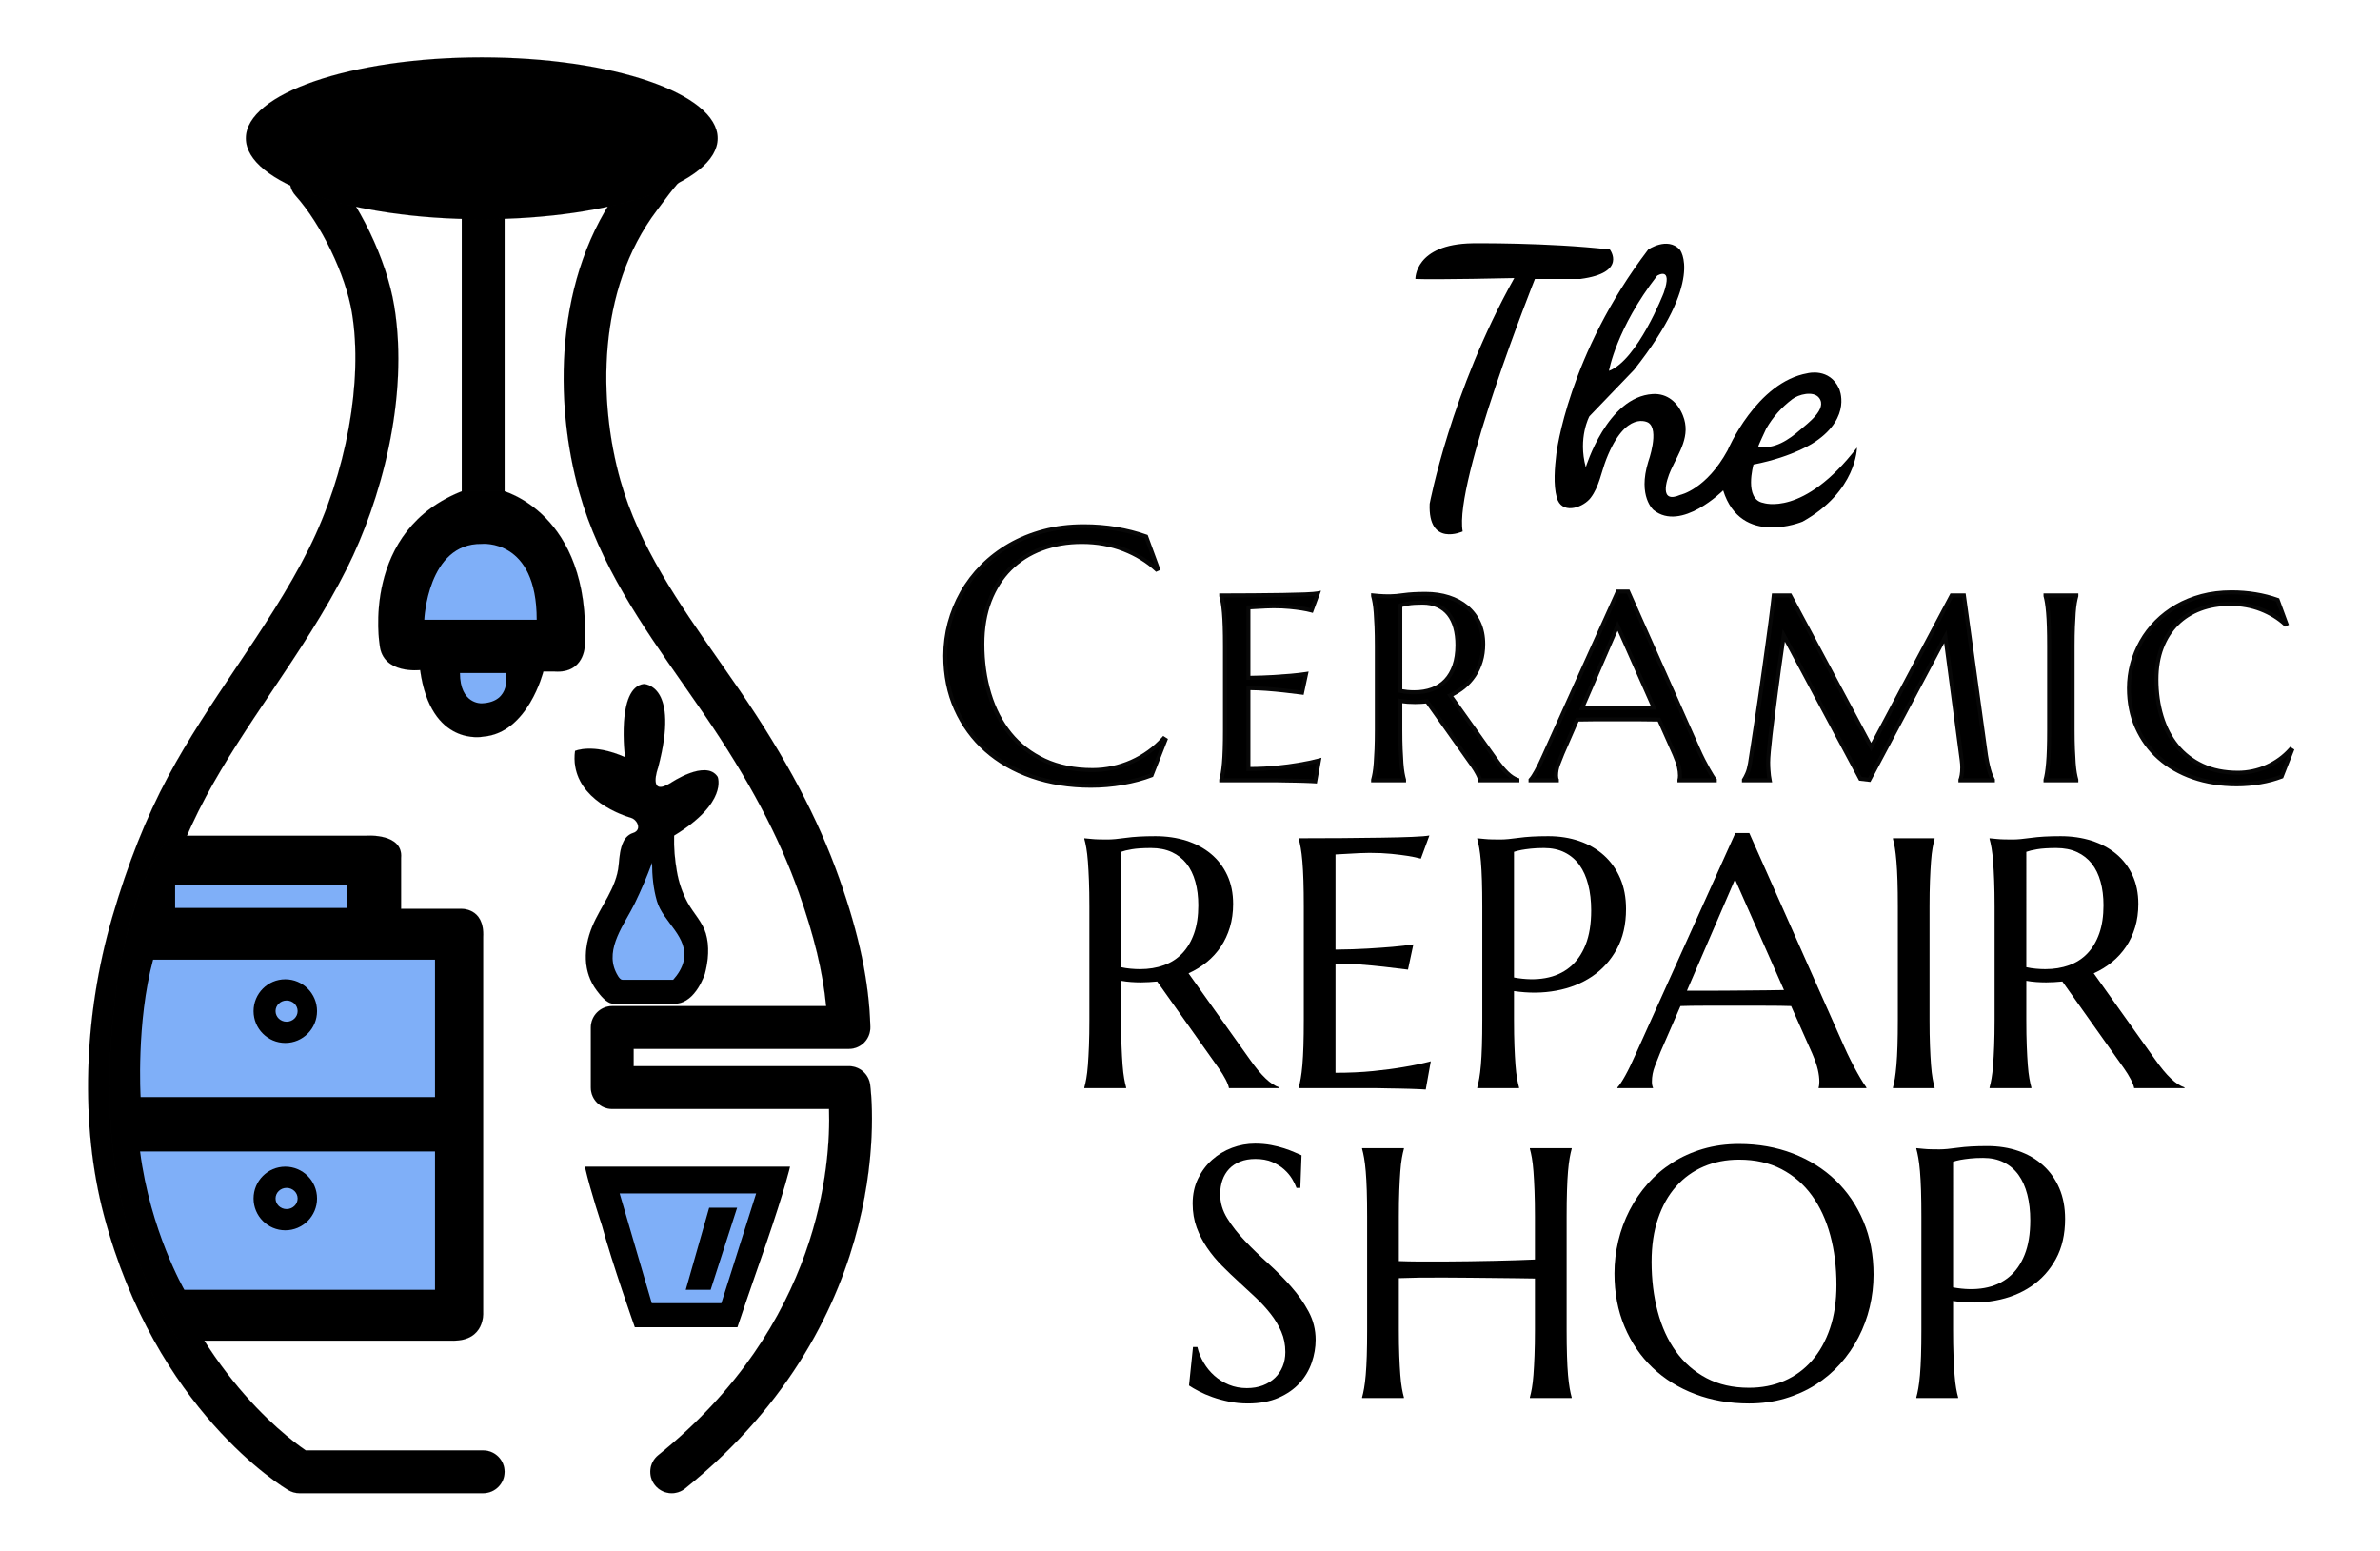 <?xml version="1.0" encoding="utf-8"?>
<!-- Generator: Adobe Illustrator 16.0.0, SVG Export Plug-In . SVG Version: 6.00 Build 0)  -->
<!DOCTYPE svg PUBLIC "-//W3C//DTD SVG 1.1//EN" "http://www.w3.org/Graphics/SVG/1.1/DTD/svg11.dtd">
<svg version="1.1" xmlns="http://www.w3.org/2000/svg" xmlns:xlink="http://www.w3.org/1999/xlink" x="0px" y="0px"
	 width="8345.884px" height="5436.824px" viewBox="0 0 8345.884 5436.824" enable-background="new 0 0 8345.884 5436.824"
	 xml:space="preserve">
<g id="Layer_1">
</g>
<g id="Layer_2">
	<g>
		<g>
			<path stroke="#070707" stroke-width="0.25" stroke-miterlimit="10" d="M1694.32,5235.586h-644.416
				c-13.335,0-26.434-3.564-37.95-10.313c-18.969-11.092-466.767-280.02-647.769-965.303
				c-82.942-314.045-72.236-694.468,29.375-1043.802c54.825-188.329,118.922-349.776,196.007-493.625
				c70.927-132.265,155.34-257.979,236.985-379.545c90.457-134.657,183.98-273.963,256.665-419.327
				c131.261-262.578,190.485-587.279,150.89-827.225c-21.973-133.049-107.22-309.838-198.325-411.212
				c-27.717-30.847-25.175-78.355,5.671-106.067c30.858-27.618,78.28-25.076,106.01,5.67
				c111.345,123.952,207.91,324.258,234.792,487.169c53.89,326.607-49.753,688.797-164.725,918.822
				c-76.984,153.969-173.225,297.282-266.311,435.903c-79.627,118.53-161.933,241.067-229.283,366.783
				c-72.099,134.464-132.346,286.476-184.179,464.592c-94.234,323.915-104.578,675.112-28.404,963.546
				c145.855,552.183,485.3,810.848,562.771,863.778h622.194c41.477,0,75.078,33.631,75.078,75.078
				C1769.397,5201.96,1735.797,5235.586,1694.32,5235.586z"/>
		</g>
	</g>
	<g>
		<g>
			<path stroke="#070707" stroke-width="0.25" stroke-miterlimit="10" d="M2355.486,5235.586c-21.947,0-43.733-9.578-58.539-28.005
				c-25.998-32.311-20.901-79.576,11.416-105.581c570.024-458.622,604.946-1023.368,598.764-1213.604h-760.236
				c-41.477,0-75.078-33.625-75.078-75.078v-210.669c0-41.446,33.601-75.078,75.078-75.078h750.19
				c-11.466-118.916-42.399-247.224-95.467-397.036c-70.304-198.692-176.203-398.021-333.25-627.261
				c-23.605-34.46-47.659-68.821-71.7-103.231c-144.534-206.613-294.004-420.305-365.617-674.963
				c-86.93-309.059-92.476-754.64,152.673-1078.218l16.351-21.749c40.007-53.572,85.335-114.23,146.067-156.168
				c34.174-23.655,80.898-14.956,104.44,19.162c23.556,34.118,14.981,80.842-19.143,104.403
				c-40.467,27.961-76.348,76.006-111.046,122.443l-16.987,22.627c-211.922,279.684-204.98,672.477-127.821,946.833
				c64.745,230.168,206.762,433.21,344.105,629.604c24.34,34.803,48.656,69.556,72.535,104.403
				c164.65,240.338,276.169,450.666,350.948,662.014c70.092,197.957,104.652,363.312,108.777,520.265
				c0.536,20.234-7.129,39.832-21.262,54.352c-14.146,14.521-33.526,22.677-53.791,22.677h-754.926v60.515h754.926
				c37.539,0,69.307,27.712,74.392,64.914c4.5,32.891,101.399,812.213-648.791,1415.862
				C2388.626,5230.166,2372,5235.586,2355.486,5235.586z"/>
		</g>
	</g>
</g>
<g id="Layer_3">
	<g>
		<g>
			<path stroke="#070707" stroke-width="0.25" stroke-miterlimit="10" d="M1694.32,1836.274c-41.464,0-75.078-33.625-75.078-75.078
				V451.446c0-41.446,33.613-75.078,75.078-75.078c41.477,0,75.078,33.631,75.078,75.078v1309.751
				C1769.397,1802.649,1735.797,1836.274,1694.32,1836.274z"/>
		</g>
	</g>
</g>
<g id="Layer_4">
	<path stroke="#070707" stroke-width="0.25" stroke-miterlimit="10" d="M1758.966,1719.458c0,0,312.724,75.078,291.923,542.256
		c0,0,0,100.104-106.311,92.775h-39.146c0,0-53.641,215.848-211.112,228.361c0,0-183.506,37.539-221.045-233.546
		c0,0-131.386,15.641-141.83-87.591c0,0-68.846-404.613,296.135-542.256H1758.966z"/>
</g>
<g id="Layer_6">
	<path fill="#7FAFF8" d="M1487.856,2173.052c0,0,11.441-269.028,201.241-265.9c0,0,193.452-20.333,192.916,265.9H1487.856z"/>
</g>
<g id="Layer_7">
	<path fill="#7FAFF8" d="M1612.986,2359.668h160.599c0,0,22.895,102.204-84.487,106.36
		C1689.097,2466.028,1612.986,2470.234,1612.986,2359.668z"/>
</g>
<g id="Layer_8">
	<path stroke="#070707" stroke-width="0.25" stroke-miterlimit="10" d="M596.31,2930.084h691.339c0,0,126.7-8.606,118.873,78.206
		v178.303h206.463c0,0,86.818-7.82,81.334,99.324v1317.766c0,0,6.256,97.567-105.301,96.976H627.792
		c0,0-261.326-336.871-242.855-949.955C384.936,3750.704,388.799,3193.829,596.31,2930.084z"/>
</g>
<g id="Layer_5">
	<path d="M2050.888,4090.653h719.543c0,0-15.641,71.95-84.462,272.156c0,0-65.692,187.694-100.104,290.927h-359.747
		c0,0-79.763-225.233-115.745-358.184C2110.374,4295.552,2072.836,4184.5,2050.888,4090.653z"/>
</g>
<g id="Layer_9">
	<polygon fill="#7FAFF8" points="2172.939,4184.5 2651.559,4184.5 2529.558,4569.273 2285.556,4569.273 	"/>
</g>
<g id="Layer_10">
	<polygon points="2404.678,4522.349 2486.822,4234.551 2584.819,4234.551 2492.019,4522.349 	"/>
</g>
<g id="Layer_11">
	<path fill="#7FAFF8" d="M536.873,3364.903h988.522v481.748H493.078C493.078,3846.651,477.437,3583.879,536.873,3364.903z"/>
	<path fill="#7FAFF8" d="M491.22,4037.473h1034.175v484.876H646.361C646.361,4522.349,526.903,4315.885,491.22,4037.473z"/>
	<rect x="614.057" y="3102.131" fill="#7FAFF8" width="602.702" height="81.334"/>
</g>
<g id="Layer_12">
	<path d="M1111.733,3545.218c0,61.537-49.853,111.545-111.295,111.545c-61.48,0-111.32-50.008-111.32-111.545
		c0-61.586,49.84-111.588,111.32-111.588C1061.881,3433.63,1111.733,3483.632,1111.733,3545.218z"/>
	<path fill="#7FAFF8" d="M1043.647,3545.168c0,20.533-17.324,37.146-38.71,37.146s-38.71-16.613-38.71-37.146
		c0-20.525,17.324-37.146,38.71-37.146S1043.647,3524.643,1043.647,3545.168z"/>
	<path d="M1111.733,4202.248c0,61.536-49.853,111.538-111.295,111.538c-61.48,0-111.32-50.002-111.32-111.538
		c0-61.586,49.84-111.595,111.32-111.595C1061.881,4090.653,1111.733,4140.662,1111.733,4202.248z"/>
	<path fill="#7FAFF8" d="M1043.647,4202.197c0,20.527-17.324,37.146-38.71,37.146s-38.71-16.619-38.71-37.146
		c0-20.525,17.324-37.146,38.71-37.146S1043.647,4181.671,1043.647,4202.197z"/>
</g>
<g id="Layer_13">
	<path stroke="#070707" stroke-width="0.25" stroke-miterlimit="10" d="M2227.203,2876.219c-4.163-4.107-9.322-7.335-14.968-9.042
		c-18.856-5.671-35.382-12.077-53.491-20.583c-49.641-23.313-97.736-58.114-123.982-107.481
		c-17.449-32.896-23.319-69.356-18.234-106.21c0,0,62.565-28.154,175.181,21.897c0,0-31.282-244.002,65.693-256.516
		c0,0,128.257,0,50.051,294.054c0,0-37.539,103.232,43.795,53.181c0,0,124.058-84.463,165.26-21.897
		c0,0,38.075,90.226-152.748,206.214c-1.321,42.138,2.692,84.756,9.92,126.207c6.656,38.075,19.218,75.221,37.938,109.438
		c19.741,36.074,51.884,67.893,63.562,107.824c13.273,45.459,8.649,94.34-2.979,139.549c0,0-31.283,102.16-102.186,106.361
		c0,0-218.527,0-218.976,0c-23.431,0-46.089-29.862-58.265-45.995c-50.289-66.622-46.574-150.156-16.027-224.354
		c29.675-72.043,85.297-135.442,92.775-215.406c2.642-28.254,4.499-58.314,17.598-84.02c6.743-13.348,18.221-24.147,32.741-28.74
		C2244.328,2912.972,2241.075,2889.904,2227.203,2876.219z"/>
</g>
<g id="Layer_14">
	<path fill="#7FAFF8" d="M2286.615,3025.003c0,45.166,4.3,90.719,16.938,134.222c21.748,74.884,113.837,125.278,93.323,212.276
		c-5.446,23.17-20.352,46.338-36.242,63.787c0,0-178.16,0-178.31,0c-9.92,0-20.09-21.599-23.094-28.055
		c-38.361-82.363,32.217-168.875,66.553-239.453C2248.416,3121.244,2268.693,3073.542,2286.615,3025.003z"/>
</g>
<g id="Layer_15">
	<path stroke="#070707" stroke-width="0.25" stroke-miterlimit="10" d="M2516.509,484.878
		c0,156.611-370.303,283.597-827.149,283.597c-456.822,0-827.15-126.986-827.15-283.597c0-156.655,370.328-283.641,827.15-283.641
		C2146.206,201.237,2516.509,328.223,2516.509,484.878z"/>
</g>
<g id="Layer_16">
	<g>
		<g>
			<path d="M4060.685,1994.3l-5.472,2.442c-31.78-29.325-69.993-52.737-114.573-70.235c-44.581-17.499-93.56-26.297-146.927-26.297
				c-51.323,0-98.396,8.063-141.169,24.147c-42.761,16.078-79.527,39.396-110.286,69.943
				c-30.747,30.547-54.676,68.036-71.787,112.423c-17.1,44.431-25.662,94.919-25.662,151.52c0,62.321,8.139,120.487,24.44,174.452
				c16.277,53.959,40.53,100.733,72.709,140.229c32.167,39.495,72.386,70.534,120.68,93.161
				c48.245,22.583,104.578,33.875,168.9,33.875c23.268,0,46.438-2.443,69.706-7.329c23.169-4.892,45.454-12.076,66.865-21.654
				c21.411-9.584,41.552-21.168,60.508-34.853c18.969-13.635,36.168-29.183,51.622-46.725l6.743,4.3l-48.88,124.637
				c-30.597,11.834-64.322,20.826-101.175,27.183c-36.854,6.3-74.006,9.479-111.444,9.479c-75.377,0-144.311-10.949-206.838-32.697
				c-62.54-21.804-116.306-52.644-161.298-92.576c-45.016-39.888-80.062-87.883-105.088-143.898
				c-25.076-55.965-37.589-118.194-37.589-186.622c0-38.71,4.985-76.785,14.956-114.274c9.996-37.445,24.54-73.077,43.708-106.902
				c19.131-33.825,42.761-64.857,70.866-93.211c28.104-28.297,60.171-52.837,96.239-73.607
				c36.031-20.776,75.764-36.953,119.122-48.587c43.409-11.584,90.357-17.398,140.795-17.398
				c78.692,0,151.526,12.021,218.777,36.068L4060.685,1994.3z"/>
			<path fill="#070707" d="M3825.482,2761.998c-75.654,0-146.018-11.132-209.137-33.086
				c-63.155-22.018-118.211-53.628-163.645-93.952c-45.559-40.368-81.503-89.584-106.833-146.278
				c-25.345-56.567-38.198-120.318-38.198-189.478c0-39.12,5.111-78.172,15.191-116.074c10.125-37.93,25.057-74.451,44.382-108.554
				c19.284-34.096,43.504-65.955,71.984-94.688c28.442-28.638,61.318-53.784,97.718-74.745
				c36.305-20.934,76.95-37.516,120.801-49.282c43.86-11.705,91.837-17.638,142.609-17.638c79.045,0,153.445,12.272,221.134,36.477
				l3.083,1.103l44.94,122.223l-15.658,6.988l-3.389-3.127c-30.975-28.582-68.786-51.751-112.384-68.863
				c-43.638-17.128-92.21-25.813-144.369-25.813c-50.217,0-96.885,7.974-138.706,23.699c-41.629,15.652-77.904,38.65-107.817,68.357
				c-29.89,29.695-53.504,66.696-70.188,109.975c-16.717,43.436-25.193,93.568-25.193,149.002
				c0,61.385,8.122,119.397,24.141,172.428c15.941,52.845,39.975,99.217,71.436,137.832c31.333,38.471,71.109,69.169,118.223,91.244
				c47.083,22.039,102.91,33.214,165.93,33.214c22.61,0,45.579-2.416,68.267-7.18c22.703-4.793,44.724-11.924,65.445-21.193
				c20.922-9.365,40.864-20.852,59.27-34.139c18.507-13.303,35.482-28.667,50.466-45.676l3.962-4.498l16.652,10.619l-52.105,132.861
				l-2.869,1.109c-30.567,11.822-65.056,21.093-102.511,27.553C3900.925,2758.775,3863.032,2761.998,3825.482,2761.998z
				 M3800.356,1852.223c-49.554,0-96.317,5.774-138.991,17.162c-42.665,11.448-82.177,27.561-117.43,47.888
				c-35.325,20.342-67.209,44.726-94.769,72.476c-27.6,27.845-51.065,58.707-69.74,91.725
				c-18.742,33.073-33.221,68.486-43.038,105.261c-9.766,36.722-14.719,74.564-14.719,112.469
				c0,67.173,12.441,128.999,36.977,183.76c24.513,54.868,59.281,102.48,103.342,141.521c44.064,39.109,97.545,69.794,158.96,91.206
				c61.633,21.437,130.449,32.307,204.534,32.307c36.762,0,73.86-3.155,110.265-9.378c35.365-6.101,67.972-14.748,96.967-25.717
				l42.101-107.352c-12.917,13.262-27.031,25.418-42.111,36.257c-19.167,13.837-39.94,25.803-61.734,35.559
				c-21.627,9.674-44.599,17.114-68.279,22.113c-23.64,4.965-47.576,7.48-71.151,7.48c-65.086,0-122.911-11.619-171.868-34.535
				c-49.038-22.976-90.467-54.965-123.14-95.081c-32.621-40.038-57.513-88.025-73.983-142.628
				c-16.415-54.341-24.738-113.716-24.738-176.473c0-57.16,8.791-108.984,26.129-154.034
				c17.398-45.133,42.089-83.781,73.386-114.875c31.328-31.111,69.264-55.177,112.756-71.529
				c43.401-16.32,91.727-24.595,143.633-24.595c53.917,0,104.21,9.011,149.484,26.781c40.013,15.706,75.375,36.374,105.336,61.546
				l-34.837-94.746C3948.349,1863.853,3876.589,1852.223,3800.356,1852.223z"/>
		</g>
		<g>
			<path d="M4394.771,2087.219c37.239-0.292,71.363-0.635,102.396-1.122c31.096-0.442,57.579-1.128,79.577-2.007
				c22.047-0.928,36.952-2.1,44.779-3.62l-22.146,60.122c-9.92-2.735-21.561-5.128-34.797-7.234
				c-11.491-1.807-25.425-3.515-41.852-5.179c-16.414-1.664-35.333-2.493-56.744-2.493c-7.229,0-15.878,0.193-25.998,0.686
				c-10.07,0.437-19.804,0.979-29.139,1.564c-10.843,0.585-21.848,1.221-33.039,1.807v246.838c31.082-0.292,59.1-1.172,84.125-2.692
				c25.026-1.515,46.289-3.028,63.736-4.543c20.527-1.807,38.61-3.907,54.252-6.306l-14.033,65.549
				c-20.764-2.692-42.025-5.278-63.736-7.677c-18.67-2.1-38.996-4.006-60.994-5.67c-22.047-1.614-43.11-2.493-63.35-2.493v283.497
				c35.582,0,68.285-1.514,98.146-4.498c29.823-3.029,55.922-6.501,78.206-10.407c25.91-4.207,49.565-9.191,70.977-14.912
				l-13.099,73.221c-3.627-0.293-9.048-0.587-16.277-0.878c-7.24-0.344-15.304-0.637-24.202-0.93
				c-8.886-0.293-18.222-0.536-28.005-0.686c-9.821-0.143-19.056-0.293-27.805-0.436c-8.75-0.15-16.526-0.293-23.318-0.443
				c-6.743-0.192-11.678-0.242-14.67-0.242h-195.309v-1.808c1.807-6.306,3.515-14.177,5.172-23.511
				c1.67-9.336,3.078-20.92,4.301-34.804c1.221-13.884,2.105-30.354,2.691-49.516c0.636-19.112,0.935-41.496,0.935-67.158v-294.296
				c0-25.612-0.299-48.002-0.935-67.164c-0.586-19.105-1.471-35.725-2.691-49.709c-1.223-14.027-2.631-25.705-4.301-35.046
				c-1.657-9.335-3.365-17.206-5.172-23.506v-1.813C4320.129,2087.705,4357.568,2087.562,4394.771,2087.219z"/>
			<path fill="#070707" d="M4617.811,2747.138l-6.335-0.512c-3.555-0.287-8.936-0.577-15.995-0.861
				c-6.33-0.3-13.763-0.586-24.151-0.928c-9.765-0.322-18.885-0.545-27.881-0.683c-9.821-0.143-19.06-0.293-27.813-0.436
				c-8.769-0.15-16.557-0.294-23.359-0.444c-7.343-0.209-12.243-0.24-14.515-0.24h-202.309v-9.791l0.271-0.944
				c1.698-5.928,3.337-13.388,5.009-22.807c1.603-8.96,2.982-20.142,4.221-34.194c1.202-13.678,2.075-29.744,2.667-49.115
				c0.627-18.846,0.932-40.737,0.932-66.944v-294.296c0-26.162-0.305-48.055-0.931-66.932c-0.589-19.198-1.486-35.79-2.669-49.332
				c-1.239-14.22-2.619-25.479-4.218-34.423c-1.674-9.43-3.313-16.888-5.01-22.808l-0.271-0.946v-9.797h7
				c40.044,0,76.762-0.159,112.253-0.486c42.151-0.331,74.671-0.688,102.352-1.121c30.194-0.43,56.907-1.104,79.407-2.002
				c22.093-0.931,36.399-2.075,43.724-3.498l12.199-2.37l-28.667,77.822l-6.204-1.711c-9.411-2.595-20.863-4.973-34.036-7.069
				c-11.151-1.753-24.716-3.432-41.457-5.127c-16.087-1.63-34.941-2.457-56.039-2.457c-7.786,0-16.418,0.228-25.658,0.677
				c-9.157,0.397-18.645,0.906-29.04,1.559c-4.451,0.241-8.868,0.486-13.313,0.733c-4.36,0.242-8.749,0.486-13.165,0.725v233.124
				c28.345-0.356,54.116-1.23,76.7-2.602c24.932-1.509,46.313-3.033,63.556-4.529c20.302-1.788,38.404-3.891,53.796-6.251
				l10.031-1.539l-17.508,81.778l-6.396-0.829c-22.234-2.883-43.04-5.389-63.604-7.662c-18.959-2.132-39.395-4.032-60.754-5.648
				c-20.025-1.466-38.367-2.269-55.821-2.438v269.442c32.402-0.187,62.799-1.68,90.45-4.442
				c29.541-3.001,55.685-6.479,77.693-10.337c25.508-4.143,49.157-9.11,70.379-14.78l10.636-2.842L4617.811,2747.138z
				 M4291.037,2729.035h186.725c2.346,0,7.397,0.032,14.869,0.245c6.737,0.149,14.503,0.291,23.239,0.441
				c8.739,0.143,17.97,0.293,27.786,0.436c9.085,0.139,18.286,0.363,28.134,0.688c10.458,0.345,17.954,0.632,24.304,0.934
				c3.865,0.155,7.262,0.314,10.157,0.475l10.077-56.332c-18.836,4.663-39.317,8.801-61.045,12.328
				c-22.254,3.901-48.734,7.427-78.621,10.462c-30.105,3.009-63.36,4.534-98.854,4.534h-7v-297.497h7
				c19.892,0,40.781,0.821,63.86,2.511c21.546,1.63,42.152,3.546,61.266,5.696c18.657,2.062,37.519,4.316,57.458,6.868
				l10.579-49.416c-13.334,1.823-28.315,3.47-44.688,4.911c-17.371,1.508-38.877,3.041-63.928,4.557
				c-24.683,1.499-53.107,2.409-84.481,2.704l-7.066,0.067v-260.548l6.635-0.347c6.648-0.348,13.231-0.714,19.754-1.076
				c4.452-0.248,8.876-0.493,13.273-0.73c10.425-0.655,20.001-1.169,29.213-1.568c9.428-0.458,18.289-0.692,26.301-0.692
				c21.567,0,40.896,0.851,57.45,2.528c16.999,1.722,30.813,3.432,42.233,5.228c10.937,1.74,20.769,3.678,29.332,5.78l15.937-43.264
				c-8.288,0.822-19.411,1.516-33.897,2.126c-22.635,0.904-49.469,1.582-79.772,2.013c-27.707,0.434-60.262,0.791-102.441,1.122
				c-32.975,0.304-67.013,0.462-103.789,0.484c1.174,4.927,2.324,10.583,3.481,17.098c1.672,9.353,3.105,21.021,4.382,35.662
				c1.205,13.803,2.118,30.66,2.715,50.102c0.631,19.016,0.938,41.061,0.938,67.379v294.296c0,26.363-0.307,48.407-0.938,67.39
				c-0.6,19.622-1.488,35.949-2.715,49.896c-1.274,14.472-2.708,26.059-4.383,35.423
				C4293.36,2718.455,4292.211,2724.107,4291.037,2729.035z"/>
		</g>
		<g>
			<path d="M4910.443,2559.239c0,25.662,0.386,48.045,1.172,67.158c0.734,19.161,1.607,35.632,2.691,49.516
				c1.072,13.884,2.393,25.468,4.051,34.804c1.657,9.334,3.428,17.205,5.234,23.511v1.808h-108.517v-1.808
				c1.808-6.306,3.527-14.177,5.185-23.511c1.658-9.336,3.029-20.92,4.051-34.804c1.084-13.884,1.957-30.304,2.742-49.267
				c0.735-19.019,1.121-41.452,1.121-67.407v-294.296c0-25.612-0.386-48.002-1.121-67.164c-0.785-19.105-1.658-35.632-2.742-49.509
				c-1.021-13.834-2.393-25.519-4.051-35.046c-1.657-9.484-3.377-17.405-5.185-23.705v-1.813l18.969,1.813
				c5.721,0.586,12.114,0.972,19.206,1.122c7.092,0.149,14.42,0.193,21.947,0.193c11.777,0,27.668-1.415,47.709-4.25
				c20.04-2.886,45.603-4.3,76.636-4.3c28.938,0,55.672,3.907,80.262,11.728c24.54,7.87,45.901,19.305,63.985,34.36
				c18.084,15.106,32.155,33.532,42.225,55.38c10.12,21.897,15.155,46.681,15.155,74.392c0,21.705-2.778,41.845-8.362,60.371
				c-5.571,18.521-13.386,35.339-23.506,50.388c-10.12,15.105-22.234,28.447-36.367,40.031
				c-14.17,11.584-30.011,21.312-47.51,29.132l158.705,222.94c7.827,11.142,15.156,20.769,21.948,28.883
				c6.755,8.164,13.248,15.155,19.404,21.019c6.207,5.914,12.177,10.756,17.897,14.47c5.721,3.813,11.578,6.742,17.635,8.849v1.808
				h-130.7c-0.872-5.721-3.813-13.349-8.799-22.826c-4.984-9.534-10.793-18.919-17.397-28.254l-160.076-225.625
				c-6.942,0.636-13.834,1.127-20.777,1.614c-6.941,0.442-14.02,0.636-21.261,0.636c-8.45,0-16.962-0.293-25.562-0.879
				c-8.55-0.586-17.25-1.664-25.998-3.178V2559.239z M4910.443,2422.283c8.162,1.807,16.463,3.079,24.876,3.814
				c8.45,0.778,16.563,1.121,24.44,1.121c22.583,0,43.26-3.371,61.929-10.164c18.669-6.749,34.61-17.112,47.709-30.945
				c13.099-13.878,23.256-31.133,30.497-51.759c7.228-20.676,10.855-44.874,10.855-72.585c0-22.633-2.543-43.109-7.678-61.486
				c-5.135-18.383-12.762-33.975-22.832-46.78c-10.107-12.806-22.82-22.776-38.225-29.861
				c-15.342-7.092-33.275-10.612-53.766-10.612c-20.813,0-37.389,1.028-49.753,3.128c-12.363,2.156-21.698,4.399-28.054,6.799
				V2422.283z"/>
			<path fill="#070707" d="M5328.014,2743.035H5184.3l-0.906-5.945c-0.517-3.387-2.336-9.714-8.074-20.622
				c-4.731-9.052-10.421-18.288-16.917-27.47l-157.747-222.344c-5.481,0.464-10.961,0.856-16.902,1.272
				c-6.913,0.44-14.014,0.653-21.75,0.653c-8.561,0-17.321-0.301-26.037-0.895c-6.029-0.414-12.231-1.074-18.522-1.971v93.526
				c0,25.561,0.393,48.059,1.166,66.87c0.759,19.812,1.635,35.918,2.676,49.259c1.086,14.058,2.383,25.219,3.965,34.124
				c1.581,8.909,3.288,16.583,5.071,22.808l0.271,0.944v9.791h-122.517v-9.791l0.271-0.945c1.694-5.913,3.384-13.586,5.021-22.806
				c1.646-9.27,2.979-20.74,3.962-34.094c1.017-13.012,1.883-28.586,2.729-49.043c0.74-19.129,1.115-41.717,1.115-67.117v-294.296
				c0-25.094-0.376-47.601-1.116-66.896c-0.848-20.628-1.714-36.278-2.726-49.233c-0.987-13.367-2.321-24.928-3.969-34.391
				c-1.628-9.314-3.315-17.046-5.017-22.975l-0.271-0.946v-10.499l26.635,2.546c5.706,0.584,11.979,0.95,18.688,1.092
				c6.193,0.13,13.12,0.191,21.8,0.191c11.397,0,27.119-1.407,46.729-4.181c20.126-2.898,46.246-4.369,77.616-4.369
				c29.511,0,57.229,4.057,82.384,12.057c25.39,8.143,47.705,20.136,66.342,35.651c18.831,15.73,33.666,35.184,44.104,57.83
				c10.481,22.68,15.798,48.697,15.798,77.322c0,22.334-2.914,43.326-8.66,62.391c-5.775,19.198-13.984,36.787-24.399,52.274
				c-10.456,15.606-23.155,29.585-37.738,41.539c-12.51,10.228-26.397,19.115-41.381,26.491l153.841,216.108
				c7.633,10.864,14.896,20.424,21.613,28.449c6.423,7.762,12.761,14.63,18.865,20.442c5.919,5.64,11.598,10.238,16.881,13.668
				c5.304,3.534,10.554,6.171,16.123,8.108l4.7,1.635V2743.035z M5195.88,2729.035h100.422c-5.003-3.54-10.265-7.929-15.649-13.058
				c-6.502-6.193-13.221-13.469-19.969-21.624c-6.944-8.297-14.449-18.172-22.282-29.322l-163.637-229.867l7.803-3.487
				c16.816-7.516,32.271-16.99,45.936-28.161c13.513-11.076,25.285-24.034,34.982-38.508c9.639-14.333,17.246-30.65,22.618-48.508
				c5.353-17.757,8.065-37.39,8.065-58.354c0-26.582-4.882-50.624-14.51-71.456c-9.564-20.752-23.142-38.563-40.357-52.945
				c-17.241-14.353-37.981-25.48-61.636-33.066c-23.766-7.559-50.056-11.394-78.124-11.394c-30.705,0-56.153,1.422-75.638,4.229
				c-20.274,2.868-36.656,4.321-48.707,4.321c-8.78,0-15.801-0.062-22.095-0.194c-7.086-0.15-13.738-0.539-19.771-1.157
				l-9.467-0.904c1.118,4.794,2.207,10.237,3.291,16.441c1.727,9.919,3.117,21.941,4.137,35.735
				c1.022,13.101,1.899,28.915,2.755,49.737c0.748,19.492,1.127,42.18,1.127,67.452v294.296c0,25.579-0.379,48.349-1.126,67.677
				c-0.855,20.65-1.731,36.387-2.759,49.541c-1.015,13.796-2.407,25.745-4.138,35.482c-1.151,6.486-2.305,12.141-3.488,17.095h91.33
				c-1.233-5.102-2.414-10.822-3.528-17.095c-1.663-9.363-3.017-20.973-4.138-35.488c-1.056-13.521-1.941-29.809-2.707-49.786
				c-0.78-18.982-1.177-41.674-1.177-67.426v-110.032l8.193,1.417c8.624,1.492,17.131,2.532,25.284,3.092
				c8.397,0.572,16.837,0.862,25.082,0.862c7.438,0,14.246-0.203,20.816-0.622c7.267-0.51,13.865-0.984,20.583-1.599l4.015-0.368
				l162.409,228.913c6.861,9.698,12.88,19.474,17.892,29.062C5191.596,2717.337,5194.296,2723.639,5195.88,2729.035z
				 M4959.76,2434.218c-8.472,0-16.677-0.376-25.082-1.15c-8.658-0.757-17.332-2.087-25.748-3.95l-5.486-1.215v-309.791l4.527-1.709
				c6.73-2.541,16.322-4.878,29.323-7.146c12.817-2.176,29.476-3.232,50.956-3.232c21.464,0,40.542,3.788,56.703,11.258
				c16.268,7.482,29.993,18.209,40.782,31.878c10.63,13.518,18.729,30.079,24.079,49.234c5.266,18.846,7.936,40.166,7.936,63.369
				c0,28.346-3.784,53.544-11.248,74.895c-7.543,21.488-18.313,39.739-32.014,54.254c-13.852,14.628-30.813,25.635-50.42,32.724
				C5004.776,2430.656,4983.136,2434.218,4959.76,2434.218z M4917.443,2416.574c6.083,1.152,12.278,2.006,18.485,2.549
				c8.008,0.738,15.792,1.095,23.831,1.095c21.738,0,41.769-3.278,59.535-9.742c17.549-6.344,32.691-16.16,45.02-29.18
				c12.338-13.071,22.089-29.649,28.976-49.265c6.939-19.854,10.46-43.498,10.46-70.267c0-21.93-2.496-41.983-7.42-59.603
				c-4.852-17.37-12.116-32.287-21.592-44.337c-9.398-11.907-21.395-21.273-35.647-27.829c-14.318-6.619-31.42-9.972-50.841-9.972
				c-20.399,0-36.744,1.019-48.581,3.029c-9.177,1.601-16.628,3.254-22.226,4.933V2416.574z"/>
		</g>
		<g>
			<path d="M5889.33,2736.035v-1.808c0.586-1.521,1.023-3.764,1.321-6.799c0.337-3.028,0.487-5.714,0.487-8.113
				c0-9.384-1.322-19.647-3.865-30.989c-2.541-11.292-7.477-25.368-14.705-42.28l-54.701-122.974
				c-16.861-0.591-39.346-0.884-67.351-0.884s-58.314,0-90.868,0c-23.804,0-46.824,0-68.971,0c-22.134,0-42.125,0.293-59.873,0.884
				l-52.008,119.359c-4.537,11.192-9.335,23.362-14.47,36.66c-5.123,13.248-7.715,26.64-7.715,40.225
				c0,3.914,0.337,7.135,0.923,9.678c0.585,2.593,1.221,4.306,1.807,5.234v1.808h-92.227v-1.808
				c5.422-5.721,12.214-15.891,20.328-30.553c8.162-14.563,17.061-32.896,26.694-54.888l259.059-574.666h36.168l245.51,552.525
				c5.721,12.949,11.69,25.512,17.847,37.732c6.207,12.22,11.978,23.118,17.449,32.747c5.371,9.677,10.219,17.79,14.469,24.439
				c4.201,6.649,7.043,10.849,8.55,12.662v1.808H5889.33z M5596.349,2483.284c17.46,0,35.395-0.05,53.815-0.2
				c18.383-0.143,36.367-0.292,54.015-0.436c17.647-0.15,34.56-0.293,50.888-0.493c16.227-0.143,31.032-0.343,44.281-0.679
				l-127.037-287.069l-124.792,288.876H5596.349z"/>
			<path fill="#070707" d="M6020.188,2743.035H5882.33v-10.109l0.469-1.216c0.16-0.418,0.569-1.738,0.886-4.965
				c0.305-2.741,0.454-5.21,0.454-7.43c0-8.731-1.209-18.367-3.695-29.458c-2.387-10.605-7.195-24.404-14.291-41.011
				l-52.898-118.921c-16.151-0.49-37.225-0.738-62.737-0.738h-159.839c-20.214,0-38.766,0.249-55.225,0.741l-50.204,115.218
				c-4.426,10.919-9.134,22.849-14.392,36.466c-4.808,12.433-7.245,25.117-7.245,37.703c0,3.19,0.258,5.993,0.744,8.106
				c0.528,2.343,0.944,3.135,0.949,3.143l1.079,1.712l-0.043,3.759v7h-106.227v-11.598l1.919-2.025
				c5.048-5.325,11.536-15.125,19.284-29.127c7.959-14.2,16.837-32.461,26.407-54.307l260.948-578.857h45.24l1.847,4.158
				l245.51,552.525c5.452,12.34,11.405,24.927,17.702,37.426c6.511,12.818,12.168,23.437,17.283,32.438
				c5.009,9.023,9.803,17.12,14.281,24.128c5.251,8.311,7.287,11.058,8.035,11.958l1.616,1.945V2743.035z M5897.521,2729.035
				h103.579c-0.717-1.111-1.507-2.35-2.38-3.73c-4.614-7.22-9.557-15.567-14.671-24.781c-5.19-9.133-10.948-19.938-17.57-32.975
				c-6.412-12.729-12.468-25.532-18.009-38.073l-243.656-548.354h-27.096l-257.199,570.543
				c-9.723,22.195-18.807,40.868-26.97,55.433c-4.927,8.903-9.364,16.179-13.39,21.938h70.237c-0.52-2.822-0.785-6.09-0.785-9.72
				c0-14.319,2.754-28.703,8.187-42.749c5.299-13.724,10.046-25.75,14.511-36.766l0.07-0.166l53.773-123.412l4.418-0.147
				c17.687-0.589,37.909-0.888,60.106-0.888h159.839c28.042,0,50.785,0.299,67.596,0.889l4.372,0.153l56.521,127.065
				c7.546,17.655,12.484,31.882,15.098,43.494c2.716,12.114,4.036,22.752,4.036,32.526c0,2.734-0.179,5.725-0.53,8.888
				C5897.581,2728.485,5897.552,2728.762,5897.521,2729.035z M5596.349,2490.284h-59.479l135.364-313.349l137.748,311.273
				l-10.456,0.266c-11.926,0.303-26.033,0.52-44.397,0.681c-16.171,0.198-32.806,0.339-50.417,0.489l-15.226,0.125
				c-12.896,0.105-25.978,0.212-39.267,0.315C5633.702,2490.218,5616.08,2490.284,5596.349,2490.284z M5558.168,2476.284h38.181
				c19.693,0,37.277-0.065,53.758-0.2c13.291-0.103,26.37-0.21,39.265-0.315l15.221-0.125c17.598-0.149,34.22-0.291,50.389-0.488
				c13.201-0.116,24.18-0.261,33.719-0.445l-116.312-262.832L5558.168,2476.284z"/>
		</g>
		<g>
			<path d="M6115.448,2734.227c3.315-4.842,7.079-11.977,11.292-21.461c4.25-9.479,7.527-21.506,9.97-35.975
				c3.315-21.063,6.992-44.824,11.043-71.165c4.112-26.396,8.312-54.058,12.662-82.997c4.399-28.933,8.749-58.558,13.148-88.812
				c4.351-30.305,8.55-60.172,12.663-89.548c4.051-29.376,7.963-57.723,11.727-84.998c3.765-27.276,7.18-52.202,10.17-74.834
				c3.029-22.583,5.522-42.281,7.479-58.994c1.957-16.719,3.365-29.332,4.3-37.738h57.431l284.369,531.707l282.127-531.707h42.923
				l74.193,537.127c2.106,16.862,4.35,31.332,6.754,43.409c2.444,12.021,4.837,22.334,7.229,30.939
				c2.442,8.6,4.736,15.685,7.041,21.262c2.243,5.571,4.449,10.164,6.543,13.784v1.808h-113.937v-1.808
				c1.521-3.327,2.94-8.749,4.299-16.276c1.321-7.527,2.007-16.57,2.007-27.132c0-3.908-0.148-7.914-0.436-11.971
				c-0.3-4.057-0.735-8.506-1.371-13.349l-57.43-433.11l-266.735,501.838l-31.183-3.62l-268.592-502.767
				c-10.557,71.463-19.742,137.449-27.568,198.057c-3.315,25.905-6.643,51.765-9.971,77.52c-3.265,25.762-6.256,49.809-8.799,72.099
				c-2.529,22.34-4.586,41.988-6.107,59.044c-1.508,17.012-2.242,29.575-2.242,37.738c0,10.263,0.286,19.255,0.922,27.127
				c0.586,7.82,1.172,14.469,1.77,19.89c0.922,6.307,1.857,11.927,2.729,16.72h-90.42V2734.227z"/>
			<path fill="#070707" d="M6995.512,2743.035h-127.937v-10.331l0.634-1.387c0.859-1.881,2.212-5.941,3.776-14.609
				c1.256-7.154,1.896-15.876,1.896-25.889c0-3.696-0.141-7.558-0.418-11.477c-0.314-4.258-0.763-8.615-1.329-12.932
				l-54.558-411.452l-258.729,486.772l-39.568-4.594l-260.308-487.259c-9.24,63.239-17.457,122.659-24.463,176.916
				c-3.314,25.9-6.643,51.763-9.971,77.521c-2.981,23.524-6.11,48.541-8.786,71.996c-2.659,23.487-4.651,42.746-6.09,58.873
				c-1.47,16.577-2.215,29.066-2.215,37.116c0,10.383,0.294,19.071,0.899,26.563c0.597,7.962,1.164,14.352,1.736,19.565
				c0.831,5.676,1.73,11.178,2.672,16.354l1.502,8.253h-105.809v-10.975l1.225-1.788c3.082-4.502,6.673-11.348,10.67-20.348
				c3.914-8.729,7.096-20.262,9.465-34.298c2.962-18.818,6.366-40.759,11.026-71.063c3.648-23.417,7.552-49.003,12.659-82.974
				c4.716-31.016,9.29-62.282,13.144-88.778c4.429-30.854,8.701-61.256,12.657-89.511l11.725-84.984
				c3.436-24.888,7.044-51.174,10.165-74.794c2.983-22.245,5.495-42.054,7.466-58.891c2.076-17.74,3.574-31.22,4.295-37.698
				l0.692-6.227h67.89l280.15,523.818l277.941-523.818h53.232l75.028,543.169c2.101,16.816,4.346,31.254,6.685,43.001
				c2.476,12.175,4.803,22.138,7.108,30.431c2.496,8.788,4.713,15.494,6.767,20.463c2.074,5.151,4.129,9.489,6.133,12.953
				l0.94,1.626V2743.035z M6883.658,2729.035h94.369c-0.855-1.885-1.707-3.879-2.552-5.978c-2.269-5.488-4.59-12.486-7.281-21.964
				c-2.405-8.649-4.808-18.928-7.355-31.457c-2.41-12.104-4.709-26.877-6.841-43.936l-73.347-530.996h-32.613L6561.726,2634.3
				l-288.588-539.595h-46.973c-0.825,7.37-2.056,18.268-3.611,31.552c-1.979,16.915-4.5,36.802-7.493,59.111
				c-3.123,23.642-6.735,49.952-10.173,74.861l-11.727,84.997c-3.96,28.282-8.234,58.699-12.669,89.586
				c-3.857,26.531-8.437,57.826-13.156,88.869c-5.109,33.985-9.017,59.594-12.666,83.022c-4.661,30.309-8.068,52.264-11.045,71.176
				c-2.616,15.499-6.045,27.821-10.497,37.751c-2.275,5.122-4.418,9.571-6.456,13.404h70.887c-0.465-2.845-0.915-5.754-1.347-8.707
				l-0.031-0.245c-0.595-5.4-1.182-11.986-1.792-20.134c-0.633-7.83-0.941-16.888-0.941-27.65c0-8.461,0.764-21.366,2.27-38.356
				c1.449-16.242,3.452-35.609,6.124-59.213c2.686-23.537,5.821-48.606,8.811-72.191c3.33-25.769,6.656-51.627,9.972-77.529
				c7.789-60.318,17.07-126.997,27.587-198.191l3.101-20.991l276.863,518.25l22.797,2.646l274.742-516.903l60.301,454.76
				c0.602,4.586,1.077,9.21,1.413,13.753c0.302,4.268,0.454,8.462,0.454,12.486c0,10.822-0.711,20.357-2.112,28.342
				C6885.087,2722.941,6884.387,2726.22,6883.658,2729.035z"/>
		</g>
		<g>
			<path d="M7172.979,2734.227c1.807-6.306,3.477-14.177,4.984-23.511c1.521-9.336,2.842-20.92,4.064-34.804
				c1.221-13.884,2.105-30.354,2.691-49.516c0.636-19.112,0.922-41.496,0.922-67.158v-294.296c0-25.612-0.286-48.002-0.922-67.164
				c-0.586-19.105-1.471-35.725-2.691-49.709c-1.223-14.027-2.543-25.705-4.064-35.046c-1.508-9.335-3.178-17.206-4.984-23.506
				v-1.813h108.079v1.813c-1.807,6.3-3.576,14.17-5.233,23.506c-1.658,9.341-2.979,21.019-4.063,35.046
				c-1.071,13.984-1.944,30.604-2.68,49.709c-0.786,19.162-1.172,41.552-1.172,67.164v294.296c0,25.662,0.386,48.045,1.172,67.158
				c0.735,19.161,1.608,35.632,2.68,49.516c1.084,13.884,2.405,25.468,4.063,34.804c1.657,9.334,3.427,17.205,5.233,23.511v1.808
				h-108.079V2734.227z"/>
			<path fill="#070707" d="M7288.058,2743.035h-122.079v-9.791l0.271-0.944c1.729-6.034,3.345-13.671,4.804-22.699
				c1.437-8.816,2.745-20.034,4.002-34.302c1.202-13.678,2.075-29.744,2.667-49.115c0.618-18.589,0.919-40.48,0.919-66.944v-294.296
				c0-26.419-0.301-48.313-0.918-66.932c-0.589-19.198-1.486-35.79-2.669-49.332c-1.258-14.436-2.566-25.73-4-34.529
				c-1.46-9.04-3.076-16.675-4.804-22.702l-0.271-0.946v-9.797h122.079v9.797l-0.271,0.946c-1.78,6.211-3.486,13.882-5.069,22.8
				c-1.575,8.869-2.875,20.108-3.977,34.361c-1.029,13.437-1.901,29.61-2.664,49.439c-0.774,18.875-1.167,41.376-1.167,66.895
				v294.296c0,25.563,0.393,48.062,1.166,66.87c0.757,19.724,1.628,35.832,2.665,49.266c1.1,14.082,2.4,25.244,3.976,34.118
				c1.583,8.915,3.289,16.588,5.071,22.807l0.271,0.944V2743.035z M7181.545,2729.035h90.914
				c-1.232-5.099-2.413-10.819-3.527-17.095c-1.656-9.327-3.014-20.934-4.149-35.482c-1.051-13.621-1.933-29.906-2.696-49.792
				c-0.78-18.979-1.177-41.672-1.177-67.426v-294.296c0-25.709,0.396-48.403,1.178-67.451c0.77-19.99,1.65-36.337,2.694-49.957
				c1.138-14.721,2.495-26.409,4.15-35.735c1.114-6.277,2.296-11.999,3.527-17.095h-90.914c1.185,5.071,2.299,10.828,3.328,17.203
				c1.488,9.137,2.839,20.77,4.128,35.554c1.205,13.803,2.118,30.66,2.715,50.103c0.622,18.758,0.925,40.803,0.925,67.378v294.296
				c0,26.62-0.303,48.664-0.926,67.39c-0.6,19.622-1.488,35.949-2.715,49.896c-1.287,14.614-2.637,26.166-4.128,35.316
				C7183.844,2718.208,7182.729,2723.962,7181.545,2729.035z"/>
		</g>
		<g>
			<path d="M8017.601,2187.173l-4.05,1.813c-23.568-21.704-51.81-39.059-84.812-52.008c-32.99-12.956-69.257-19.455-108.753-19.455
				c-37.926,0-72.771,5.964-104.403,17.891c-31.669,11.877-58.851,29.133-81.62,51.759c-22.783,22.583-40.48,50.345-53.143,83.191
				c-12.65,32.846-18.957,70.242-18.957,112.13c0,46.095,6.008,89.155,18.084,129.086c12.027,39.938,29.961,74.492,53.815,103.725
				c23.806,29.274,53.567,52.251,89.249,68.964c35.731,16.719,77.42,25.076,125.029,25.076c17.211,0,34.36-1.807,51.522-5.428
				c17.211-3.614,33.725-8.943,49.516-16.028c15.841-7.092,30.747-15.641,44.767-25.761c14.035-10.12,26.746-21.654,38.225-34.604
				l4.936,3.178l-36.168,92.233c-22.583,8.698-47.51,15.441-74.777,20.084c-27.332,4.692-54.801,7.042-82.506,7.042
				c-55.773,0-106.809-8.064-153.097-24.197c-46.239-16.127-86.021-38.954-119.359-68.479
				c-33.288-29.568-59.187-65.058-77.771-106.503c-18.52-41.402-27.805-87.497-27.805-138.134c0-28.59,3.715-56.794,11.093-84.512
				c7.378-27.761,18.184-54.108,32.305-79.134c14.183-25.026,31.681-47.996,52.506-68.965
				c20.765-20.919,44.519-39.103,71.165-54.451c26.684-15.397,56.059-27.375,88.176-35.975
				c32.105-8.556,66.865-12.855,104.203-12.855c58.166,0,112.132,8.898,161.885,26.64L8017.601,2187.173z"/>
			<path fill="#070707" d="M7843.555,2757.062c-56.306,0-108.59-8.272-155.4-24.587c-46.879-16.351-87.823-39.851-121.696-69.849
				c-33.854-30.07-60.604-66.7-79.518-108.88c-18.856-42.157-28.417-89.594-28.417-140.998c0-29.033,3.812-58.073,11.328-86.313
				c7.446-28.019,18.54-55.196,32.973-80.773c14.41-25.428,32.454-49.129,53.636-70.458c21.138-21.295,45.577-39.997,72.638-55.584
				c27.054-15.611,57.288-27.95,89.859-36.671c32.606-8.689,68.271-13.094,106.014-13.094c58.65,0,113.907,9.1,164.236,27.047
				l3.088,1.101l34.13,92.888l-14.224,6.367l-3.393-3.124c-22.874-21.065-50.674-38.104-82.626-50.641
				c-32.055-12.588-67.784-18.971-106.196-18.971c-36.945,0-71.241,5.868-101.934,17.44c-30.554,11.459-57.182,28.339-79.156,50.175
				c-21.93,21.738-39.27,48.902-51.545,80.744c-12.268,31.853-18.488,68.732-18.488,109.612c0,45.29,5.983,88.039,17.784,127.06
				c11.701,38.853,29.377,72.941,52.539,101.325c23.009,28.295,52.208,50.851,86.794,67.051
				c34.624,16.2,75.691,24.415,122.061,24.415c16.634,0,33.482-1.775,50.077-5.277c16.72-3.511,32.899-8.747,48.096-15.565
				c15.434-6.909,30.079-15.337,43.535-25.05c13.471-9.714,25.946-21.008,37.083-33.571l3.981-4.491l14.802,9.53l-39.386,100.44
				l-2.876,1.107c-23.134,8.91-48.744,15.792-76.118,20.452C7899.638,2754.659,7871.479,2757.062,7843.555,2757.062z
				 M7824.971,2083.856c-36.525,0-70.979,4.246-102.4,12.62c-31.383,8.403-60.481,20.271-86.479,35.273
				c-25.987,14.968-49.435,32.907-69.696,53.319c-20.306,20.447-37.594,43.151-51.384,67.485
				c-13.843,24.534-24.487,50.605-31.629,77.481c-7.205,27.068-10.858,54.896-10.858,82.714c0,49.421,9.149,94.935,27.194,135.276
				c18.095,40.354,43.676,75.389,76.029,104.128c32.495,28.777,71.868,51.355,117.017,67.103
				c45.323,15.797,96.058,23.807,150.791,23.807c27.134,0,54.494-2.335,81.321-6.941c25.339-4.313,49.062-10.576,70.577-18.628
				l27.704-70.648c-7.944,7.575-16.379,14.589-25.218,20.962c-14.225,10.269-29.702,19.176-46,26.472
				c-16.104,7.226-33.244,12.774-50.938,16.49c-17.537,3.7-35.357,5.577-52.961,5.577c-48.435,0-91.499-8.659-127.996-25.735
				c-36.515-17.104-67.37-40.953-91.713-70.889c-24.321-29.803-42.857-65.511-55.088-106.122
				c-12.195-40.329-18.381-84.441-18.381-131.105c0-42.606,6.535-81.179,19.425-114.646c12.991-33.7,31.41-62.515,54.747-85.647
				c23.384-23.237,51.678-41.186,84.09-53.342c32.266-12.166,68.223-18.336,106.861-18.336c40.171,0,77.622,6.708,111.312,19.939
				c27.469,10.778,52.056,24.758,73.319,41.671l-23.195-63.129C7933.433,2092.315,7880.816,2083.856,7824.971,2083.856z"/>
		</g>
	</g>
	<g>
		<path d="M3931.331,3576.402c0,34.609,0.511,64.863,1.507,90.719c1.035,25.86,2.256,48.194,3.665,66.914
			c1.446,18.725,3.278,34.41,5.533,47.022c2.219,12.613,4.563,23.22,7.005,31.775v2.442h-146.629v-2.442
			c2.443-8.556,4.787-19.162,7.018-31.775c2.243-12.612,4.075-28.298,5.521-47.022c1.408-18.72,2.642-40.96,3.664-66.622
			c0.997-25.661,1.507-55.965,1.507-91.011v-397.772c0-34.604-0.511-64.863-1.507-90.719c-1.022-25.854-2.256-48.145-3.664-66.914
			c-1.446-18.72-3.278-34.51-5.521-47.365c-2.231-12.807-4.574-23.513-7.018-32.062v-2.443l25.662,2.443
			c7.714,0.828,16.401,1.321,25.974,1.514c9.559,0.243,19.429,0.343,29.624,0.343c15.891,0,37.364-1.956,64.471-5.82
			c27.083-3.856,61.581-5.813,103.543-5.813c39.109,0,75.227,5.328,108.466,15.884c33.189,10.606,62.029,26.104,86.47,46.438
			c24.439,20.383,43.396,45.31,57.093,74.834c13.685,29.569,20.428,63.051,20.428,100.54c0,29.326-3.715,56.508-11.242,81.533
			c-7.528,25.069-18.184,47.803-31.768,68.136c-13.697,20.384-30.012,38.418-49.18,54.059
			c-19.156,15.691-40.567,28.84-64.173,39.446l214.428,301.189c10.655,15.104,20.526,28.104,29.624,39.103
			c9.186,10.999,17.984,20.483,26.298,28.396c8.3,7.971,16.413,14.471,24.141,19.556c7.728,5.078,15.641,9.092,23.854,11.927v2.442
			h-176.651c-1.172-7.727-5.173-18.04-11.827-30.846c-6.743-12.856-14.57-25.562-23.557-38.175l-216.284-304.903
			c-9.385,0.829-18.77,1.515-28.117,2.15c-9.385,0.586-18.932,0.929-28.715,0.929c-11.404,0-22.92-0.387-34.498-1.222
			c-11.641-0.828-23.344-2.25-35.146-4.3V3576.402z M3931.331,3391.25c10.992,2.442,22.184,4.206,33.601,5.185
			c11.391,1.021,22.384,1.563,32.989,1.563c30.547,0,58.415-4.599,83.728-13.784c25.225-9.142,46.736-23.068,64.421-41.839
			c17.697-18.726,31.482-42.037,41.266-69.949c9.771-27.91,14.656-60.557,14.656-98.046c0-30.554-3.464-58.265-10.406-83.099
			c-6.942-24.826-17.212-45.945-30.847-63.25c-13.634-17.299-30.846-30.739-51.609-40.324
			c-20.776-9.577-45.029-14.369-72.735-14.369c-28.08,0-50.5,1.47-67.188,4.3c-16.713,2.835-29.326,5.92-37.875,9.141V3391.25z"/>
		<path d="M4706.072,2938.535c50.302-0.386,96.439-0.929,138.379-1.564c41.938-0.585,77.819-1.514,107.531-2.735
			c29.725-1.221,49.914-2.835,60.471-4.886l-29.911,81.284c-13.447-3.664-29.139-6.942-47.023-9.777
			c-15.504-2.442-34.36-4.785-56.558-7.035c-22.184-2.249-47.759-3.371-76.685-3.371c-9.784,0-21.462,0.293-35.097,0.929
			c-13.685,0.586-26.783,1.314-39.396,2.149c-14.668,0.829-29.574,1.614-44.629,2.443v333.593
			c41.938-0.387,79.813-1.608,113.639-3.665c33.823-2.05,62.514-4.057,86.132-6.106c27.705-2.442,52.146-5.277,73.319-8.556
			l-18.918,88.569c-28.104-3.664-56.844-7.086-86.17-10.363c-25.226-2.835-52.744-5.428-82.469-7.672
			c-29.711-2.199-58.265-3.326-85.533-3.326v383.064c48.045,0,92.238-2.007,132.606-6.113c40.28-4.057,75.515-8.749,105.675-14.027
			c35.046-5.721,67.014-12.413,95.903-20.184l-17.697,98.976c-4.886-0.393-12.214-0.829-21.997-1.222
			c-9.771-0.393-20.677-0.828-32.691-1.221c-12.026-0.394-24.64-0.736-37.888-0.929c-13.249-0.193-25.762-0.393-37.539-0.586
			c-11.827-0.243-22.334-0.442-31.481-0.636c-9.186-0.199-15.778-0.293-19.841-0.293h-263.943v-2.442
			c2.442-8.556,4.735-19.162,6.991-31.775c2.243-12.612,4.2-28.298,5.821-47.022c1.606-18.72,2.828-41.054,3.663-66.914
			c0.823-25.855,1.222-56.109,1.222-90.719v-397.772c0-34.604-0.398-64.863-1.222-90.719c-0.835-25.854-2.057-48.294-3.663-67.206
			c-1.621-18.97-3.578-34.704-5.821-47.366c-2.256-12.607-4.549-23.22-6.991-31.769v-2.443
			C4605.147,2939.126,4655.735,2938.927,4706.072,2938.535z"/>
		<path d="M5180.206,2939.126c8.113,0.829,16.663,1.658,25.612,2.443c7.764,0.828,16.414,1.321,25.998,1.514
			c9.534,0.243,19.454,0.343,29.624,0.343c15.878,0,37.34-1.956,64.472-5.82c27.07-3.856,61.58-5.813,103.568-5.813
			c39.109,0,75.227,5.721,108.416,17.104c33.189,11.441,62.029,28.111,86.469,50.103c24.441,21.997,43.447,48.78,57.131,80.355
			c13.648,31.575,20.439,67.506,20.439,107.83c0,54.203-10.756,101.032-32.367,140.521c-21.598,39.546-50.487,71.514-86.754,95.953
			c-36.268,24.44-78.008,41.01-125.279,49.759c-47.211,8.793-96.727,9.286-148.436,1.564v101.419
			c0,34.609,0.485,64.863,1.508,90.719c1.022,25.86,2.256,48.194,3.664,66.914c1.422,18.725,3.277,34.41,5.521,47.022
			c2.205,12.613,4.599,23.22,7.042,31.775v2.442h-146.629v-2.442c2.442-8.556,4.736-19.162,6.979-31.775
			c2.256-12.612,4.213-28.298,5.82-47.022c1.62-18.72,2.842-41.054,3.664-66.914c0.835-25.855,1.222-56.109,1.222-90.719v-397.772
			c0-34.604-0.387-64.863-1.222-90.719c-0.822-25.854-2.044-48.294-3.664-67.206c-1.607-18.97-3.564-34.704-5.82-47.366
			c-2.243-12.607-4.537-23.22-6.979-31.769V2939.126z M5309.1,3427.324c39.932,7.335,76.436,8.015,109.675,2.101
			c33.189-5.864,61.692-18.526,85.547-37.882c23.792-19.306,42.325-45.502,55.573-78.499
			c13.248-32.989,19.841-73.313,19.841-120.973c0-32.995-3.427-63.007-10.356-90.133c-6.941-27.075-17.212-50.102-30.847-69.014
			c-13.685-18.969-30.846-33.632-51.672-43.995c-20.714-10.406-44.966-15.591-72.673-15.591c-17.497,0-32.802,0.735-45.801,2.149
			c-13.049,1.42-24.055,2.984-33.039,4.6c-10.569,2.05-19.318,4.249-26.248,6.691V3427.324z"/>
		<path d="M6377.385,3815.275v-2.442c0.785-2.057,1.422-5.085,1.808-9.191c0.399-4.007,0.636-7.722,0.636-10.949
			c0-12.613-1.758-26.59-5.235-41.888c-3.464-15.249-10.058-34.268-19.841-57.094l-73.956-166.183
			c-22.77-0.835-53.13-1.223-91.005-1.223c-37.889,0-78.792,0-122.787,0c-32.204,0-63.249,0-93.211,0
			c-29.911,0-56.895,0.388-80.947,1.223l-70.23,161.297c-6.156,15.056-12.662,31.575-19.554,49.466
			c-6.942,17.94-10.407,36.024-10.407,54.401c0,5.278,0.387,9.678,1.221,13.099c0.824,3.471,1.608,5.82,2.444,7.042v2.442h-124.644
			v-2.442c7.328-7.728,16.525-21.511,27.469-41.26c11.041-19.741,23.02-44.474,36.067-74.192l350.075-776.588h48.881l331.779,746.62
			c7.728,17.548,15.791,34.511,24.153,51.03c8.313,16.477,16.177,31.283,23.506,44.288c7.341,13.049,13.834,24.047,19.555,32.99
			c5.721,8.998,9.584,14.662,11.591,17.111v2.442H6377.385z M5981.471,3473.761c23.604,0,47.846-0.1,72.684-0.343
			c24.827-0.198,49.168-0.393,73.021-0.591c23.805-0.193,46.725-0.388,68.722-0.63c21.997-0.199,41.938-0.493,59.872-0.885
			l-171.653-387.994l-168.638,390.442H5981.471z"/>
		<path d="M6637.963,3812.833c2.442-8.556,4.686-19.162,6.742-31.775c2.007-12.612,3.864-28.298,5.472-47.022
			c1.607-18.72,2.829-41.054,3.664-66.914c0.835-25.855,1.222-56.109,1.222-90.719v-397.772c0-34.604-0.387-64.863-1.222-90.719
			c-0.835-25.854-2.057-48.294-3.664-67.206c-1.607-18.97-3.465-34.704-5.472-47.366c-2.057-12.607-4.3-23.22-6.742-31.769v-2.443
			h146.043v2.443c-2.443,8.549-4.836,19.161-7.042,31.769c-2.243,12.662-4.101,28.396-5.521,47.366
			c-1.421,18.912-2.643,41.352-3.664,67.206c-1.022,25.855-1.521,56.115-1.521,90.719v397.772c0,34.609,0.499,64.863,1.521,90.719
			c1.021,25.86,2.243,48.194,3.664,66.914c1.42,18.725,3.277,34.41,5.521,47.022c2.206,12.613,4.599,23.22,7.042,31.775v2.442
			h-146.043V3812.833z"/>
		<path d="M7105.627,3576.402c0,34.609,0.487,64.863,1.521,90.719c1.021,25.86,2.243,48.194,3.664,66.914
			c1.408,18.725,3.277,34.41,5.521,47.022c2.193,12.613,4.598,23.22,7.041,31.775v2.442h-146.641v-2.442
			c2.443-8.556,4.736-19.162,6.992-31.775c2.244-12.612,4.051-28.298,5.521-47.022c1.421-18.72,2.643-40.96,3.665-66.622
			c0.984-25.661,1.521-55.965,1.521-91.011v-397.772c0-34.604-0.536-64.863-1.521-90.719c-1.022-25.854-2.244-48.145-3.665-66.914
			c-1.47-18.72-3.276-34.51-5.521-47.365c-2.256-12.807-4.549-23.513-6.992-32.062v-2.443l25.611,2.443
			c7.777,0.828,16.426,1.321,26.012,1.514c9.521,0.243,19.441,0.343,29.611,0.343c15.891,0,37.353-1.956,64.472-5.82
			c27.083-3.856,61.593-5.813,103.581-5.813c39.096,0,75.215,5.328,108.403,15.884c33.188,10.606,62.028,26.104,86.469,46.438
			c24.44,20.383,43.459,45.31,57.144,74.834c13.634,29.569,20.428,63.051,20.428,100.54c0,29.326-3.766,56.508-11.293,81.533
			c-7.527,25.069-18.133,47.803-31.768,68.136c-13.635,20.384-30.012,38.418-49.167,54.059
			c-19.169,15.691-40.53,28.84-64.186,39.446l214.478,301.189c10.606,15.104,20.49,28.104,29.625,39.103
			c9.186,10.999,17.935,20.483,26.297,28.396c8.313,7.971,16.377,14.471,24.141,19.556c7.727,5.078,15.642,9.092,23.805,11.927
			v2.442h-176.59c-1.184-7.727-5.184-18.04-11.877-30.846c-6.755-12.856-14.568-25.562-23.518-38.175l-216.334-304.903
			c-9.335,0.829-18.72,1.515-28.055,2.15c-9.385,0.586-18.969,0.929-28.739,0.929c-11.392,0-22.933-0.387-34.511-1.222
			c-11.641-0.828-23.318-2.25-35.146-4.3V3576.402z M7105.627,3391.25c10.994,2.442,22.197,4.206,33.576,5.185
			c11.441,1.021,22.434,1.563,33.053,1.563c30.496,0,58.402-4.599,83.677-13.784c25.263-9.142,46.724-23.068,64.471-41.839
			c17.687-18.726,31.433-42.037,41.203-69.949c9.771-27.91,14.657-60.557,14.657-98.046c0-30.554-3.416-58.265-10.357-83.099
			c-6.941-24.826-17.199-45.945-30.846-63.25c-13.686-17.299-30.834-30.739-51.66-40.324c-20.726-9.577-44.967-14.369-72.684-14.369
			c-28.104,0-50.488,1.47-67.214,4.3c-16.712,2.835-29.325,5.92-37.876,9.141V3391.25z"/>
	</g>
	<g>
		<path d="M4559.831,4165.051h-13.435c-3.277-9.341-8.463-19.947-15.554-31.774c-7.129-11.777-16.514-22.926-28.154-33.283
			c-11.628-10.412-25.612-19.019-42.126-25.954c-16.525-6.942-35.98-10.413-58.363-10.413c-19.941,0-37.689,3.079-53.182,9.186
			c-15.44,6.113-28.353,14.67-38.809,25.661c-10.357,11-18.185,24.055-23.456,39.104c-5.334,15.056-7.977,31.774-7.977,50.102
			c0,29.332,8.263,57.336,24.789,83.977c16.427,26.689,37.14,53.08,61.979,79.134c24.826,26.098,51.709,52.152,80.647,78.206
			c28.94,26.098,55.822,53.181,80.649,81.284c24.826,28.104,45.552,57.529,61.979,88.276c16.514,30.746,24.727,63.835,24.727,99.269
			c0,26.496-4.498,53.086-13.684,79.726c-9.186,26.684-23.356,50.638-42.475,71.801c-19.156,21.161-43.795,38.367-73.955,51.615
			c-30.111,13.248-65.98,19.897-107.532,19.897c-23.169,0-45.267-2.156-66.278-6.456c-20.963-4.25-40.281-9.577-58.066-15.884
			c-17.697-6.307-33.537-13.149-47.608-20.484c-14.083-7.327-25.612-14.026-34.511-20.133l14.033-135.007h15.293
			c4.449,19.162,11.777,37.346,21.998,54.65c10.17,17.349,22.682,32.598,37.537,45.846c14.856,13.248,31.869,23.805,51.037,31.774
			c19.156,7.914,40.069,11.921,62.951,11.921c20.726,0,39.396-3.172,55.922-9.478c16.414-6.307,30.597-15.057,42.425-26.298
			c11.827-11.191,20.862-24.489,27.169-39.981c6.356-15.498,9.484-32.41,9.484-50.737c0-25.661-4.687-49.366-14.071-71.17
			c-9.384-21.798-21.71-42.474-36.952-62.022c-15.256-19.555-32.554-38.468-51.909-56.801
			c-19.354-18.326-39.209-36.754-59.586-55.33c-20.39-18.525-40.231-37.539-59.586-57.087
			c-19.354-19.555-36.654-40.424-51.909-62.664c-15.254-22.19-27.617-45.995-36.953-71.463c-9.384-25.463-14.07-53.474-14.07-84.021
			c0-32.161,6.207-61.2,18.67-87.055c12.413-25.854,28.889-47.952,49.466-66.278c20.526-18.327,43.896-32.404,69.943-42.182
			s52.93-14.663,80.647-14.663c20.377,0,39.109,1.658,56.209,4.886c17.112,3.277,32.504,7.136,46.101,11.635
			c13.686,4.499,25.612,8.941,35.77,13.441c10.17,4.499,18.533,8.163,25.026,10.998L4559.831,4165.051z"/>
		<path d="M5382.507,4482.76c-16.326-0.393-36.653-0.686-61.095-0.928c-24.439-0.194-51.035-0.487-79.775-0.88
			c-28.689-0.392-58.65-0.734-89.784-0.929c-31.183-0.198-61.643-0.392-91.354-0.636c-29.725-0.198-58.066-0.049-84.948,0.344
			c-26.884,0.387-50.302,1.022-70.242,1.807v181.487c0,34.604,0.486,64.858,1.52,90.719c1.023,25.855,2.244,48.194,3.664,66.915
			c1.409,18.719,3.266,34.41,5.521,47.023c2.193,12.605,4.586,23.212,7.041,31.769v2.442h-146.64v-2.442
			c2.442-8.557,4.735-19.163,6.992-31.769c2.243-12.613,4.199-28.305,5.808-47.023c1.62-18.721,2.841-41.06,3.677-66.915
			c0.821-25.86,1.221-56.115,1.221-90.719v-397.777c0-34.604-0.399-64.858-1.221-90.719c-0.836-25.855-2.057-48.288-3.677-67.208
			c-1.608-18.962-3.564-34.702-5.808-47.359c-2.257-12.612-4.55-23.218-6.992-31.774v-2.442h146.64v2.442
			c-2.455,8.557-4.848,19.162-7.041,31.774c-2.256,12.657-4.112,28.397-5.521,47.359c-1.42,18.92-2.641,41.353-3.664,67.208
			c-1.033,25.86-1.52,56.115-1.52,90.719v156.411c21.162,0.835,45.216,1.321,72.099,1.516c26.882,0.248,54.986,0.248,84.313,0
			c29.326-0.194,59.138-0.487,89.498-0.88c30.347-0.386,59.686-0.929,87.977-1.564c28.304-0.586,54.8-1.271,79.427-2.1
			c24.64-0.828,45.951-1.614,63.886-2.442v-150.94c0-34.604-0.536-64.858-1.558-90.719c-1.035-25.855-2.256-48.288-3.664-67.208
			c-1.421-18.962-3.277-34.702-5.484-47.359c-2.242-12.612-4.586-23.218-7.029-31.774v-2.442H5511.4v2.442
			c-2.442,8.557-4.785,19.162-7.042,31.774c-2.243,12.657-4.149,28.397-5.808,47.359c-1.62,18.92-2.841,41.353-3.614,67.208
			c-0.835,25.86-1.271,56.115-1.271,90.719v397.777c0,34.604,0.437,64.858,1.271,90.719c0.773,25.855,1.994,48.194,3.614,66.915
			c1.658,18.719,3.564,34.41,5.808,47.023c2.257,12.605,4.6,23.212,7.042,31.769v2.442h-146.629v-2.442
			c2.443-8.557,4.787-19.163,7.029-31.769c2.207-12.613,4.063-28.305,5.484-47.023c1.408-18.721,2.629-41.06,3.664-66.915
			c1.021-25.86,1.558-56.115,1.558-90.719V4482.76z"/>
		<path d="M6098.237,4011.083c68.036,0,130.849,11.093,188.528,33.282c57.63,22.241,107.432,53.38,149.37,93.511
			c41.938,40.125,74.741,88.27,98.396,144.484c23.605,56.208,35.382,118.331,35.382,186.373c0,38.71-4.449,76.785-13.385,114.23
			c-8.998,37.489-22.146,72.928-39.445,106.311c-17.312,33.432-38.574,64.272-63.836,92.575
			c-25.275,28.298-54.064,52.737-86.469,73.32c-32.355,20.526-68.136,36.654-107.246,48.238
			c-39.096,11.635-81.234,17.455-126.437,17.455c-68.049,0-130.851-10.949-188.479-32.703
			c-57.68-21.798-107.445-52.645-149.42-92.576c-41.939-39.888-74.742-87.883-98.346-143.898
			c-23.605-55.966-35.445-118.188-35.445-186.616c0-38.716,4.498-76.791,13.447-114.28c8.948-37.438,22.098-73.077,39.396-106.896
			c17.299-33.825,38.511-64.864,63.537-93.212c25.075-28.303,53.767-52.844,86.182-73.612
			c32.354-20.777,68.187-36.953,107.532-48.588C6010.795,4016.897,6053.07,4011.083,6098.237,4011.083z M6133.097,4865.819
			c45.202,0,86.556-8.113,123.995-24.39c37.488-16.277,69.756-39.932,96.875-70.871c27.082-30.94,48.146-68.771,63.25-113.352
			c15.056-44.625,22.584-95.213,22.584-151.813c0-62.714-7.229-120.88-21.699-174.452c-14.469-53.565-35.931-100.004-64.422-139.3
			c-28.54-39.302-64.085-70.042-106.658-92.282c-42.574-22.19-92.127-33.289-148.784-33.289c-45.167,0-86.519,8.063-124.009,24.147
			c-37.488,16.077-69.742,39.396-96.825,69.942c-27.119,30.553-48.194,68.042-63.251,112.423
			c-15.055,44.432-22.582,94.919-22.582,151.526c0,62.315,7.092,120.48,21.361,174.446c14.271,53.958,35.633,100.738,64.186,140.234
			c28.49,39.489,64.123,70.528,106.896,93.161C6026.773,4854.535,6076.488,4865.819,6133.097,4865.819z"/>
		<path d="M6719.933,4025.746c8.113,0.829,16.663,1.663,25.612,2.442c7.764,0.829,16.414,1.321,25.998,1.515
			c9.533,0.248,19.454,0.343,29.623,0.343c15.879,0,37.341-1.957,64.473-5.814c27.07-3.863,61.58-5.819,103.568-5.819
			c39.108,0,75.227,5.72,108.416,17.111c33.189,11.435,62.029,28.104,86.469,50.102c24.44,21.991,43.446,48.78,57.131,80.355
			c13.635,31.575,20.439,67.5,20.439,107.824c0,54.208-10.756,101.032-32.367,140.527c-21.598,39.539-50.487,71.508-86.755,95.947
			c-36.268,24.44-78.006,41.01-125.278,49.759c-47.211,8.799-96.727,9.285-148.436,1.563v101.425
			c0,34.604,0.486,64.858,1.508,90.719c1.021,25.855,2.244,48.194,3.664,66.915c1.421,18.719,3.277,34.41,5.521,47.023
			c2.205,12.605,4.6,23.212,7.041,31.769v2.442h-146.628v-2.442c2.443-8.557,4.737-19.163,6.979-31.769
			c2.256-12.613,4.213-28.305,5.82-47.023c1.607-18.721,2.842-41.06,3.664-66.915c0.836-25.86,1.222-56.115,1.222-90.719v-397.777
			c0-34.604-0.386-64.858-1.222-90.719c-0.822-25.855-2.057-48.288-3.664-67.208c-1.607-18.962-3.564-34.702-5.82-47.359
			c-2.242-12.612-4.536-23.218-6.979-31.774V4025.746z M6848.826,4513.943c39.932,7.334,76.436,8.02,109.674,2.106
			c33.189-5.871,61.693-18.526,85.535-37.882c23.805-19.312,42.337-45.509,55.585-78.498
			c13.237-32.997,19.842-73.321,19.842-120.979c0-32.99-3.427-63.001-10.37-90.134c-6.929-27.075-17.197-50.095-30.833-69.014
			c-13.685-18.963-30.847-33.625-51.671-43.988c-20.728-10.413-44.968-15.592-72.673-15.592c-17.499,0-32.804,0.729-45.803,2.15
			c-13.048,1.415-24.054,2.979-33.039,4.593c-10.568,2.05-19.317,4.25-26.247,6.698V4513.943z"/>
	</g>
</g>
<g id="Layer_17">
	<path d="M4963.324,978.067c0,0-3.129-122.001,200.207-125.129c0,0,262.771-3.128,481.747,21.898c0,0,62.565,81.334-103.231,103.231
		h-159.54c0,0-284.669,713.238-253.387,885.29c0,0-122.001,56.309-115.745-96.975c0,0,74.105-394.157,296.697-791.443
		C5310.072,974.938,5035.273,981.195,4963.324,978.067z"/>
</g>
<g id="Layer_18">
</g>
<g id="Layer_19">
</g>
<g id="Layer_20">
	<path d="M6183.334,1763.253c-68.82-12.513-34.41-134.514-34.41-134.514c144.685-28.304,216.883-80.262,216.883-80.262
		c129.279-87.591,83.428-185.345,83.428-185.345c-33.376-74.785-110.51-54.501-110.51-54.501
		c-179.344,31.282-280.52,270.057-280.52,270.057c-75.076,137.643-165.795,156.411-165.795,156.411
		c-74.193,32.161-50.787-48.194-33.041-87.104c28.59-62.808,70.679-119.702,42.038-191.358
		c-18.134-45.359-54.065-78.062-105.974-75.027c-159.539,9.384-234.617,256.515-234.617,256.515
		c-28.154-103.231,12.513-178.31,12.513-178.31c78.206-81.334,156.412-162.668,156.412-162.668
		C5980,981.195,5890.314,874.835,5890.314,874.835c-43.795-45.852-110.521,0-110.521,0
		c-281.541,369.131-322.208,716.365-322.208,716.365c-5.472,46.967-11.192,107.289,1.569,153.62
		c16.028,58.171,84.7,38.081,114.574,5.721c1.508-1.664,2.929-3.322,4.249-5.085c29.575-38.511,37.39-91.206,54.788-135.486
		c68.821-175.181,147.027-128.258,147.027-128.258c40.667,25.026,0,137.642,0,137.642c-37.539,122.002,18.77,168.925,18.77,168.925
		c96.975,78.206,244.002-68.821,244.002-68.821c62.564,200.207,278.412,109.488,278.412,109.488
		c190.823-106.36,190.823-259.644,190.823-259.644C6324.105,1813.305,6183.334,1763.253,6183.334,1763.253z M6193.306,1503.311
		c24.489-42.325,52.942-74.099,91.603-103.718c21.799-16.713,73.607-30.354,93.748-4.885c30.946,39.246-42.138,91.398-65.544,112.03
		c-38.76,34.111-92.925,71.458-147.513,58.358C6164.914,1564.947,6191.299,1506.782,6193.306,1503.311z M5811.125,966.625
		c0,0,56.309-35.482,22.92,60.415c0,0-91.841,235.696-191.895,273.234C5642.15,1300.275,5667.227,1152.22,5811.125,966.625z"/>
</g>
</svg>
